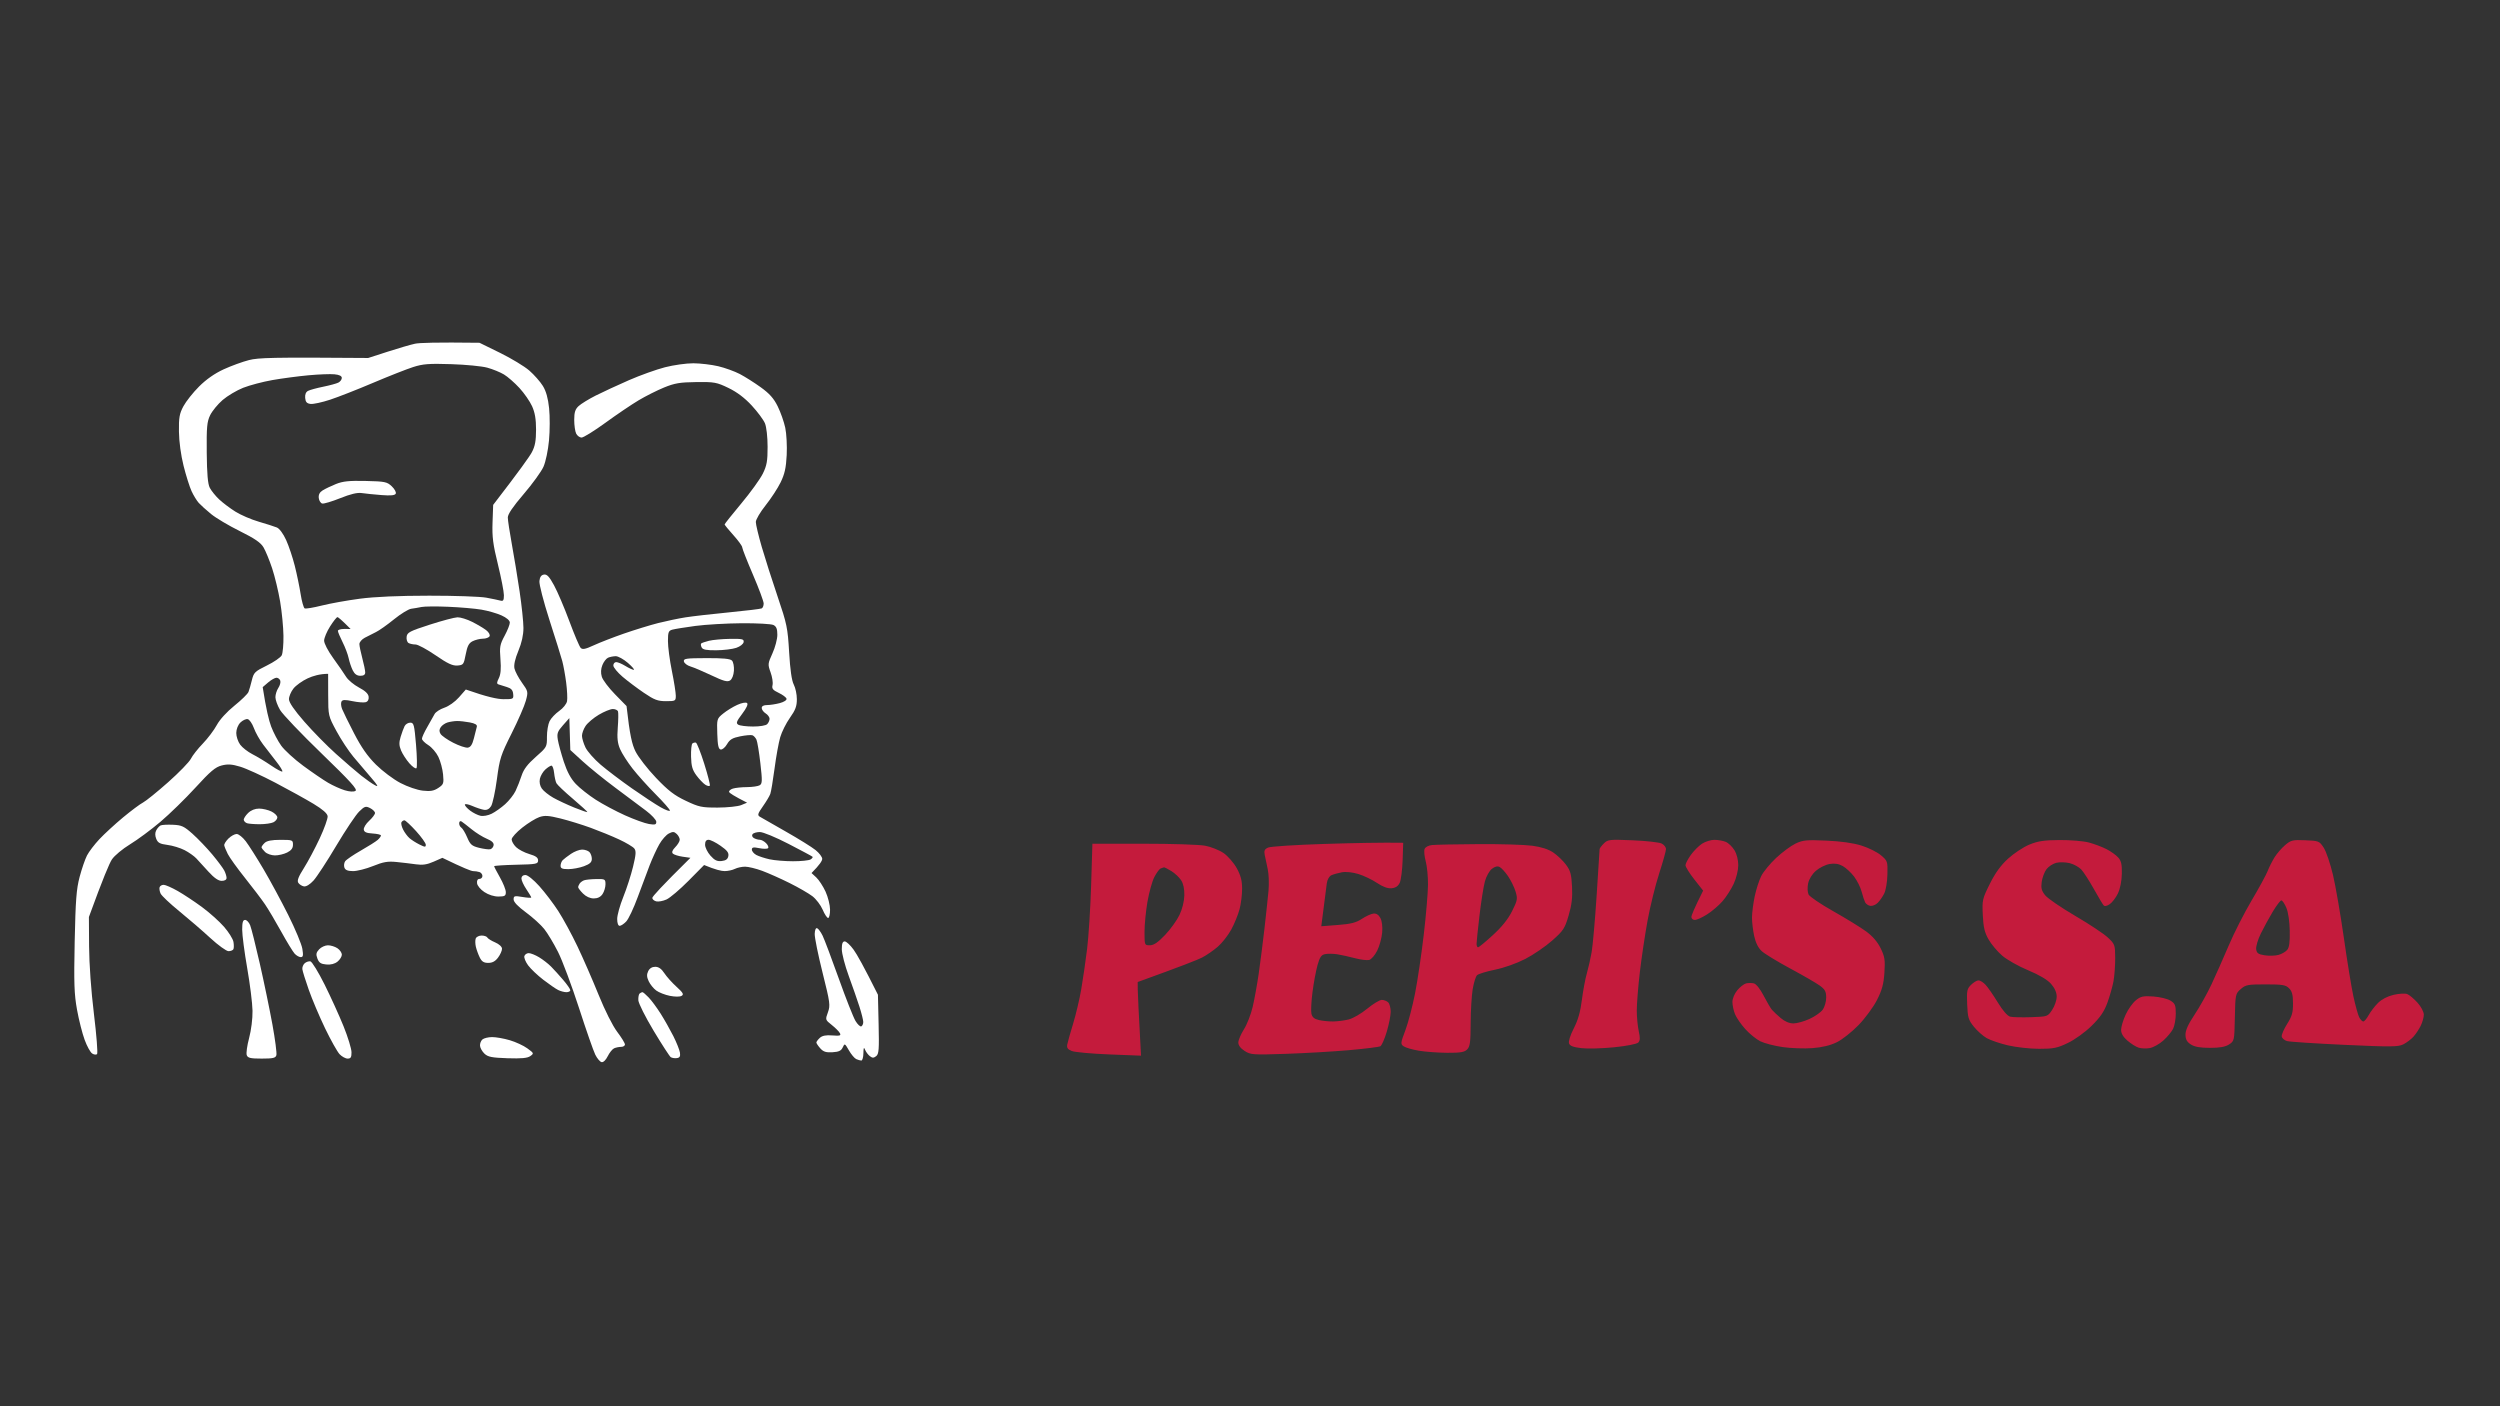 <svg version="1.2" xmlns="http://www.w3.org/2000/svg" viewBox="0 0 1280 720" width="1280" height="720">
	<rect x="0" y="0" width="1280" height="720" fill="#333333" stroke="none"/>
	<style>
		.s0 { fill: #c41b3c } 
		.s1 { fill: #ffffff } 
	</style>
	<g id="Calque 1">
		<path id="Path 0" fill-rule="evenodd" class="s0" d="m1180.34 430.21c6.87 0.28 7.16 0.4 9.39 3.79 1.26 1.93 3.41 8.23 4.77 14 1.35 5.77 3.84 20.18 5.53 32 1.68 11.83 3.88 25.33 4.88 30 1.01 4.67 2.34 9.51 2.96 10.75 0.62 1.24 1.58 2.25 2.13 2.25 0.55 0 1.79-1.46 2.75-3.24 0.96-1.78 3.12-4.59 4.79-6.25 1.9-1.88 4.91-3.44 8-4.16 2.73-0.63 5.86-0.81 6.96-0.39 1.1 0.43 3.46 2.41 5.25 4.4 1.83 2.05 3.25 4.73 3.25 6.14 0 1.38-0.73 3.96-1.62 5.75-0.89 1.79-2.57 4.31-3.75 5.6-1.17 1.28-3.48 3.02-5.13 3.85-2.64 1.33-6.24 1.36-30 0.27-14.85-0.69-28.12-1.55-29.5-1.93-1.37-0.38-2.61-1.44-2.75-2.36-0.14-0.92 1.11-3.82 2.77-6.43 2.47-3.89 3.02-5.79 3-10.5-0.01-4.4-0.49-6.22-2.02-7.75-1.73-1.73-3.33-2-12-2-9.14 0-10.24 0.21-12.75 2.41-2.68 2.35-2.76 2.7-3 14.5-0.25 11.93-0.29 12.11-2.96 13.84-1.93 1.25-4.74 1.75-9.79 1.75-5.05 0-7.86-0.5-9.79-1.75-2.01-1.3-2.72-2.59-2.74-5-0.02-2.24 1.42-5.42 4.65-10.25 2.57-3.85 6.47-10.82 8.66-15.5 2.19-4.67 6.18-13.67 8.87-20 2.69-6.32 7.95-16.67 11.7-23 3.75-6.32 7.42-13.07 8.17-15 0.75-1.92 2.32-5.07 3.51-7 1.18-1.92 3.62-4.76 5.43-6.29 3.03-2.57 3.86-2.77 10.38-2.5zm-22.81 47.79c-1.49 3.02-2.55 6.62-2.37 7.99 0.28 2.05 1.05 2.6 4.34 3.12 2.2 0.34 5.35 0.26 7-0.18 1.65-0.44 3.68-1.58 4.5-2.53 1.1-1.26 1.46-3.88 1.35-9.81-0.09-4.87-0.79-9.58-1.75-11.84-0.88-2.06-2.02-3.75-2.54-3.75-0.52 0-2.49 2.59-4.39 5.75-1.89 3.16-4.66 8.23-6.14 11.25z"></path>
		<path id="Path 1" fill-rule="evenodd" class="s1" d="m245.5 175.5l10.5 5.15c5.77 2.83 12.52 6.91 15 9.07 2.48 2.16 5.59 5.69 6.93 7.85 1.67 2.7 2.67 6.27 3.21 11.43 0.44 4.13 0.41 11.55-0.05 16.5-0.48 5.13-1.7 10.93-2.84 13.5-1.11 2.47-5.67 8.78-10.15 14-5.57 6.51-8.13 10.29-8.1 12 0.01 1.38 0.94 7.45 2.04 13.5 1.11 6.05 2.91 16.96 3.99 24.25 1.08 7.29 1.97 15.73 1.97 18.75 0 3.65-0.87 7.6-2.6 11.75-1.7 4.11-2.39 7.19-2 9 0.33 1.51 2.06 4.79 3.85 7.29 3.18 4.44 3.22 4.65 1.98 9.25-0.69 2.59-3.97 10.11-7.28 16.71-5.58 11.12-6.13 12.84-7.54 23.5-0.84 6.32-2.18 12.51-2.97 13.75q-1.44 2.26-3.69 1.87c-1.24-0.2-3.94-1.1-6-2-2.08-0.9-3.75-1.18-3.75-0.62 0 0.55 1.24 1.93 2.75 3.06 1.51 1.14 3.88 2.32 5.25 2.62 1.4 0.32 3.93-0.15 5.75-1.06 1.79-0.89 4.88-3.08 6.88-4.87 1.99-1.79 4.39-4.82 5.32-6.75 0.93-1.93 2.33-5.49 3.12-7.92 1.04-3.19 3.03-5.82 7.21-9.5 5.69-4.99 5.79-5.17 5.75-10.33-0.01-2.89 0.59-6.49 1.35-8 0.75-1.51 2.98-3.88 4.94-5.25 2-1.4 3.76-3.6 4.01-5 0.25-1.38 0.05-5.65-0.45-9.5-0.5-3.85-1.4-8.8-1.99-11-0.59-2.2-3.53-11.65-6.55-21-3.08-9.58-5.33-18.31-5.16-20 0.22-2.09 0.93-3.1 2.32-3.32 1.54-0.24 2.73 1.02 5.17 5.5 1.75 3.2 5.27 11.44 7.82 18.32 2.55 6.87 5.17 13.05 5.82 13.72 0.94 0.96 2.37 0.68 6.69-1.32 3.02-1.4 10-4.11 15.5-6.02 5.5-1.91 13.38-4.33 17.5-5.38 4.12-1.04 10.43-2.36 14-2.92 3.57-0.56 13.59-1.71 22.25-2.55 8.66-0.84 16.2-1.76 16.75-2.03 0.55-0.27 1-1.4 1-2.5 0-1.1-2.47-7.74-5.48-14.75-3.01-7.01-5.49-13.31-5.5-14-0.01-0.69-2.04-3.5-4.52-6.25-2.48-2.75-4.5-5.23-4.5-5.5 0-0.27 3.85-5.11 8.56-10.75 4.71-5.64 9.66-12.5 11.01-15.25 2.04-4.16 2.45-6.47 2.44-13.75 0-5.02-0.58-10.13-1.35-12-0.74-1.79-3.78-5.88-6.75-9.1-3.63-3.93-7.55-6.89-11.91-9-6.04-2.92-7.21-3.14-16.5-3.03-8.36 0.1-11.06 0.56-16.5 2.78-3.57 1.47-9.43 4.41-13 6.54-3.57 2.12-11.23 7.3-17 11.5-5.77 4.2-11.29 7.61-12.25 7.6-0.96-0.02-2.2-0.94-2.75-2.04-0.55-1.1-1-4.25-1-7 0-3.9 0.5-5.46 2.25-7.09 1.24-1.15 5.18-3.57 8.75-5.38 3.57-1.8 11.23-5.34 17-7.87 5.77-2.52 14.1-5.5 18.5-6.63 4.4-1.13 10.93-2.04 14.5-2.03 3.57 0.02 9.31 0.7 12.75 1.51 3.44 0.82 8.39 2.61 11 3.97 2.61 1.36 7.45 4.42 10.75 6.8 4.5 3.24 6.67 5.68 8.69 9.77 1.48 3 3.21 7.92 3.86 10.95 0.64 3.03 0.98 9.32 0.74 14-0.34 6.6-1.04 9.73-3.13 14-1.48 3.03-4.94 8.31-7.68 11.75-2.74 3.44-4.99 7.26-5 8.5-0.01 1.24 1.36 6.98 3.03 12.75 1.68 5.77 5.34 17.25 8.15 25.5 4.73 13.95 5.15 15.94 5.88 28.5q0.8 13.5 2.37 16.5c0.87 1.65 1.58 5.02 1.58 7.5 0.01 3.56-0.73 5.55-3.54 9.5-1.95 2.75-4.2 7.25-4.99 10-0.8 2.75-2.1 9.95-2.89 16-0.8 6.05-1.78 11.9-2.18 13-0.4 1.1-2.11 3.96-3.81 6.37-2.6 3.68-2.85 4.5-1.58 5.27 0.82 0.5 6.83 3.94 13.34 7.63 6.52 3.7 13.38 7.97 15.25 9.48 1.88 1.51 3.4 3.54 3.39 4.5-0.01 0.96-1.25 2.99-5.48 7.25l2.44 2.25c1.33 1.24 3.47 4.5 4.74 7.25 1.26 2.75 2.3 6.91 2.31 9.25 0.01 2.34-0.44 4.25-0.99 4.25-0.55 0-1.81-1.91-2.8-4.25-1-2.34-3.36-5.44-5.25-6.89-1.9-1.45-7.16-4.49-11.7-6.75-4.54-2.26-10.84-5.07-14-6.24-3.16-1.17-7.1-2.13-8.75-2.13-1.65 0-4.01 0.51-5.25 1.13-1.24 0.62-3.6 1.13-5.25 1.13-1.65 0-4.69-0.7-10.5-3.11l-8 8.09c-4.4 4.44-9.46 8.75-11.25 9.55-1.79 0.81-4.15 1.24-5.25 0.97-1.1-0.27-2.01-1.06-2.02-1.75-0.01-0.69 4.37-5.59 19.52-20.55l-4-0.57c-2.2-0.32-4.45-1.04-5-1.59q-1-1.01 1.23-3.28c1.22-1.24 2.26-2.94 2.29-3.76 0.04-0.82-0.65-2.18-1.53-3-1.32-1.24-2.01-1.29-4.04-0.25-1.35 0.69-3.54 3.16-4.87 5.5-1.34 2.34-3.56 7.18-4.95 10.75-1.39 3.57-4.17 11-6.18 16.5-2.02 5.5-4.63 11.02-5.81 12.28-1.18 1.25-2.7 2.26-3.39 2.25-0.76-0.02-1.25-1.41-1.25-3.53 0-1.93 1.4-6.99 3.12-11.25 1.72-4.26 3.97-11.24 5-15.5 1.52-6.27 1.64-8.05 0.63-9.33-0.69-0.87-4.18-2.95-7.75-4.61-3.57-1.67-10.1-4.34-14.5-5.95-4.4-1.61-11.38-3.76-15.5-4.79-6.11-1.52-8.12-1.65-10.85-0.72-1.85 0.63-5.79 3.06-8.75 5.4-2.97 2.34-5.41 5.04-5.43 6-0.01 0.96 1 2.75 2.25 3.97 1.26 1.22 4.3 2.82 6.78 3.55 3.35 0.98 4.5 1.82 4.5 3.27 0 1.81-0.84 1.98-11.25 2.21-6.19 0.14-11.25 0.48-11.25 0.75 0 0.27 1.34 2.86 2.98 5.75 1.64 2.89 2.99 6.26 3 7.5 0.02 1.93-0.51 2.25-3.73 2.28-2.28 0.02-5.12-0.88-7.25-2.29-1.98-1.3-3.61-3.27-3.75-4.52-0.16-1.42 0.29-2.22 1.25-2.22 0.82 0 1.5-0.68 1.5-1.5 0-0.82-0.68-1.73-1.5-2-0.82-0.27-2.29-0.5-3.25-0.49-0.96 0-4.9-1.53-15.75-6.8l-4.5 1.98c-3.37 1.48-5.63 1.82-9 1.34-2.47-0.35-6.97-0.89-10-1.19-4.47-0.45-6.72-0.06-12 2.07-3.57 1.44-8.19 2.61-10.25 2.6-2.65-0.01-3.94-0.52-4.4-1.76-0.36-0.96-0.2-2.43 0.35-3.25 0.55-0.82 4.17-3.3 8.03-5.5 3.87-2.2 7.78-4.68 8.7-5.5 0.91-0.82 1.64-1.84 1.61-2.25-0.02-0.41-1.95-0.86-4.28-1-3.16-0.19-4.31-0.7-4.5-2-0.14-0.96 1.09-2.99 2.75-4.5 1.65-1.51 3-3.31 3-4-0.01-0.69-1.14-1.81-2.51-2.5-2.26-1.13-2.81-0.96-5.6 1.75-1.7 1.65-6.97 9.52-11.72 17.5-4.74 7.98-9.98 16-11.65 17.83-1.85 2.02-3.77 3.2-4.93 3-1.04-0.18-2.33-1.01-2.87-1.83-0.71-1.1 0.04-3.09 2.84-7.5 2.09-3.3 5.74-10.16 8.12-15.25 2.37-5.09 4.2-10.2 4.06-11.36-0.17-1.42-2.54-3.49-7.25-6.34-3.85-2.32-12.62-7.18-19.5-10.79-6.87-3.61-14.97-7.31-18-8.21-4.3-1.29-6.37-1.43-9.5-0.63-3.24 0.83-5.78 2.97-13.39 11.3-5.16 5.65-13.26 13.56-18 17.57-4.74 4.02-11.73 9.19-15.53 11.5-3.81 2.32-7.97 5.78-9.26 7.71-1.28 1.93-4.46 9.35-11.8 29.5l0.09 15c0.06 9.12 1.03 22.72 2.49 34.7 1.32 10.83 2.04 20.05 1.6 20.5-0.44 0.44-1.57 0.31-2.5-0.3-0.94-0.6-2.67-3.75-3.86-7-1.2-3.24-2.95-10.17-3.9-15.4-1.45-8-1.64-13.53-1.2-35 0.44-21.06 0.88-26.81 2.52-33 1.09-4.13 2.79-9.07 3.78-11 0.99-1.93 3.86-5.69 6.38-8.37 2.52-2.68 7.96-7.68 12.08-11.11 4.13-3.42 8.72-6.86 10.22-7.62 1.49-0.77 7.28-5.45 12.86-10.4 5.58-4.95 10.82-10.35 11.64-12 0.82-1.65 3.58-5.17 6.14-7.81 2.55-2.65 5.77-6.91 7.14-9.47 1.5-2.78 5.11-6.75 9-9.89 3.58-2.88 6.82-6.05 7.21-7.03 0.4-0.99 1.18-3.71 1.75-6.05 0.96-3.93 1.53-4.49 7.67-7.5 3.65-1.79 7.07-4.15 7.62-5.25 0.54-1.1 0.94-5.6 0.88-10-0.06-4.4-0.82-12.27-1.7-17.5-0.88-5.23-2.73-12.88-4.09-17-1.37-4.13-3.36-8.96-4.42-10.75-1.44-2.44-4.46-4.51-12.17-8.34-5.64-2.79-12.26-6.73-14.71-8.75-2.45-2.01-5.27-4.56-6.27-5.66-1-1.1-2.66-3.8-3.68-6-1.02-2.2-2.86-8.05-4.1-13-1.36-5.43-2.31-12.38-2.37-17.5-0.1-7.2 0.25-9.19 2.29-13 1.32-2.47 4.92-7.01 8-10.09 3.67-3.67 7.99-6.69 12.59-8.81 3.85-1.77 9.7-3.9 13-4.74 4.78-1.21 11.59-1.48 61-1.07l10-3.23c5.5-1.78 11.8-3.61 14-4.08 2.2-0.47 10.53-0.77 33-0.48zm-54.5 20.52c-7.97 3.39-17.87 7.27-22 8.63-4.12 1.36-8.62 2.33-10 2.16-1.91-0.24-2.56-0.96-2.75-3.06-0.16-1.8 0.36-3.06 1.5-3.64 0.96-0.49 4.45-1.44 7.75-2.11 3.3-0.67 6.79-1.62 7.75-2.11 0.96-0.49 1.75-1.57 1.75-2.39q0-1.5-3.75-1.86c-2.06-0.21-8.03 0.02-13.25 0.5-5.22 0.48-13.55 1.58-18.5 2.45-4.95 0.87-11.7 2.66-15 3.96-3.3 1.31-8.03 4.12-10.5 6.24-2.47 2.13-5.35 5.63-6.4 7.79-1.63 3.37-1.87 6.05-1.75 19.17 0.11 10.94 0.55 16.03 1.56 18 0.78 1.51 2.92 4.17 4.75 5.9 1.84 1.73 5.59 4.57 8.34 6.29 2.75 1.73 8.15 4.06 12 5.17 3.85 1.12 8.01 2.45 9.25 2.96 1.33 0.55 3.27 3.18 4.75 6.43 1.38 3.02 3.37 8.99 4.44 13.25 1.07 4.26 2.42 10.79 3 14.5 0.58 3.71 1.51 6.98 2.06 7.25 0.55 0.27 4.49-0.38 8.75-1.46 4.26-1.07 13.04-2.65 19.5-3.5 7.73-1.01 19.88-1.54 35.5-1.55 13.06-0.01 26.22 0.45 29.25 1.02 3.03 0.56 6.29 1.24 7.25 1.51 1.41 0.39 1.75-0.16 1.75-2.77 0-1.79-1.38-8.88-3.06-15.75-2.53-10.27-3.02-14.1-2.76-21.5l0.32-9c13.73-17.82 18.67-24.8 19.83-27 1.62-3.05 2.12-5.79 2.13-11.5 0-5.4-0.57-8.76-2.03-12-1.12-2.48-4.03-6.68-6.48-9.35-2.45-2.66-6.02-5.79-7.95-6.94-1.93-1.15-5.75-2.71-8.5-3.46-2.75-0.76-11.07-1.57-18.5-1.8-11.38-0.37-14.44-0.13-19.5 1.49-3.3 1.06-12.53 4.7-20.5 8.08zm19.56 115.66c-1.41 0.17-5.37 2.61-8.81 5.4-3.44 2.8-7.6 5.74-9.25 6.54-1.65 0.8-4.24 2.11-5.75 2.92-1.51 0.8-2.74 2.25-2.74 3.21 0.01 0.96 0.68 4.23 1.49 7.25 0.81 3.02 1.48 6.29 1.49 7.25 0.01 1.2-0.77 1.75-2.49 1.75-1.73 0-2.93-0.85-3.88-2.75-0.76-1.51-1.71-4.32-2.11-6.25-0.4-1.93-1.8-5.64-3.12-8.25-1.31-2.61-2.39-5.2-2.39-5.75 0-0.55 1.46-0.99 3.25-0.98l3.25 0.02c-4.65-4.71-6.34-6.07-6.75-6.06-0.41 0.01-2.11 2.16-3.76 4.77-1.66 2.61-3.03 5.87-3.04 7.25-0.02 1.43 2 5.29 4.68 9 2.6 3.57 5.55 7.85 6.56 9.5 1.02 1.65 3.98 4.12 6.58 5.5 3.24 1.71 4.81 3.21 4.98 4.75 0.16 1.42-0.39 2.44-1.5 2.77-0.96 0.29-4 0.06-6.75-0.52-3.89-0.82-5.15-0.77-5.67 0.22-0.37 0.71-0.22 2.4 0.32 3.78 0.54 1.37 3.31 7 6.15 12.5 3.7 7.15 6.88 11.71 11.2 16 3.32 3.3 8.95 7.53 12.52 9.39 3.68 1.92 8.64 3.62 11.48 3.93 3.91 0.43 5.63 0.12 7.91-1.39 2.7-1.79 2.88-2.29 2.44-6.93-0.25-2.75-1.34-6.8-2.41-9-1.06-2.2-3.39-4.9-5.15-6-1.77-1.1-3.23-2.56-3.25-3.25-0.02-0.69 1.2-3.38 2.71-5.98 1.51-2.6 3.2-5.6 3.75-6.66 0.55-1.06 2.8-2.52 5-3.26 2.3-0.77 5.48-3.03 7.5-5.33l3.5-3.99c10.95 3.86 16.28 4.94 19.25 4.95 5.09 0.02 5.24-0.06 5-2.65-0.19-2-1-2.9-3.25-3.58-1.65-0.5-3.56-1.1-4.25-1.33-0.98-0.33-0.95-1.01 0.14-3.17 0.98-1.94 1.23-4.81 0.84-9.75-0.5-6.28-0.28-7.51 2.14-12 1.48-2.75 2.68-5.79 2.66-6.75-0.02-1.08-1.67-2.49-4.28-3.67-2.34-1.06-6.95-2.38-10.25-2.94-3.3-0.56-10.95-1.22-17-1.47-6.05-0.26-12.21-0.21-13.69 0.11-1.49 0.31-3.85 0.72-5.25 0.9zm133.69 10.7c-1.97 0.54-2.25 1.28-2.26 5.87-0.01 2.89 0.89 9.75 2.01 15.25 1.12 5.5 2.02 11.24 2.01 12.75-0.01 2.63-0.23 2.75-5.01 2.75-4.23 0-5.97-0.65-11.28-4.25-3.45-2.34-8.39-6.05-10.97-8.25-2.57-2.2-4.7-4.79-4.72-5.75-0.02-0.96 0.65-1.75 1.47-1.75 0.82 0 2.96 0.9 4.75 2 1.79 1.09 3.7 1.98 4.25 1.95 0.55-0.02-0.8-1.6-3-3.52-2.2-1.91-5.01-3.47-6.25-3.46-1.24 0.02-3.01 0.37-3.93 0.78-0.93 0.41-2.23 2.1-2.89 3.75q-1.2 3-0.3 6c0.49 1.65 3.54 5.7 6.78 9l5.88 6c1.68 15.13 2.83 19.68 4.6 23.25 1.44 2.89 6.15 8.96 10.48 13.5 6.24 6.55 9.39 8.97 15.25 11.75 6.75 3.2 8.14 3.5 16.38 3.48 4.95-0.02 10.35-0.58 12-1.27l3-1.24c-6.82-3.46-8.98-4.92-9.19-5.47-0.21-0.55 0.65-1.33 1.91-1.74 1.25-0.4 4.53-0.75 7.28-0.76 2.75-0.02 5.68-0.45 6.5-0.97 1.3-0.82 1.34-2.3 0.31-11.24-0.65-5.66-1.55-11.09-2-12.08-0.45-0.98-1.37-1.99-2.06-2.25-0.69-0.25-3.5-0.01-6.25 0.54-3.97 0.79-5.36 1.62-6.75 4.01-0.96 1.66-2.43 2.89-3.25 2.74-1.15-0.21-1.56-2.06-1.75-8.01-0.25-7.64-0.21-7.77 3-10.39 1.79-1.46 5.05-3.47 7.25-4.46 2.35-1.05 4.41-1.43 5-0.92 0.64 0.56-0.26 2.55-2.5 5.51-2.94 3.89-3.26 4.79-2 5.57 0.82 0.5 4.22 0.93 7.55 0.93 3.54 0.01 6.55-0.5 7.27-1.23 0.67-0.69 1.21-1.93 1.2-2.75-0.01-0.82-0.91-2.06-2.02-2.75-1.1-0.69-2-1.93-2-2.75 0-0.97 0.97-1.5 2.75-1.51 1.51 0 4.44-0.45 6.5-1 2.15-0.57 3.62-1.52 3.45-2.24-0.17-0.69-1.97-2.04-4-3-3.03-1.43-3.6-2.16-3.16-4 0.3-1.24-0.15-4.16-1-6.5-1.48-4.08-1.44-4.47 0.96-9.75 1.38-3.02 2.5-7.3 2.5-9.5 0-3-0.5-4.25-2-5-1.1-0.55-8.41-0.95-16.25-0.9-7.84 0.06-18.52 0.68-23.75 1.38-5.23 0.7-10.51 1.56-11.75 1.9zm-194.03 30.19c-1.26 1.61-2.28 4.05-2.27 5.43q0.02 2.49 7.87 11.5c4.32 4.95 11.63 12.4 16.26 16.54 4.63 4.15 10.45 9.16 12.92 11.12 2.48 1.97 5.63 4.16 7 4.88 1.96 1.03 1.52 0.18-2-3.9-2.47-2.86-6.52-7.63-9-10.59-2.47-2.95-6.4-8.9-8.72-13.21-4.21-7.81-4.22-7.88-4.25-18.59l-0.03-10.75c-4.26 0.02-7.75 1.06-10.5 2.33-2.75 1.27-6.03 3.63-7.28 5.24zm-15.72-0.76c1.75 11.38 3.2 17.17 4.34 20.19 1.14 3.02 3.44 7.41 5.12 9.75 1.67 2.34 6.75 6.99 11.29 10.33 4.54 3.34 10.28 7.26 12.75 8.7 2.48 1.45 6.3 3.17 8.5 3.84 2.48 0.75 4.57 0.87 5.5 0.31 1.18-0.71-2.56-4.83-17.38-19.17-10.39-10.04-19.94-20.06-21.23-22.26-1.29-2.2-2.36-5.12-2.38-6.5-0.01-1.37 0.65-3.51 1.48-4.75 0.83-1.24 1.29-2.93 1.01-3.75-0.27-0.82-1.15-1.5-1.94-1.5-0.79 0-2.7 1.08-4.25 2.4zm165.33 19.86c-1.05 1.56-1.88 3.85-1.86 5.09 0.01 1.23 0.82 3.9 1.78 5.92 0.96 2.02 4.45 5.98 7.75 8.81 3.3 2.82 10.5 8.28 16 12.13 5.5 3.85 12.14 8.22 14.75 9.7 2.61 1.47 4.75 2.24 4.75 1.69 0-0.55-3.26-4.28-7.25-8.28-3.99-4.01-9.35-9.97-11.91-13.25-2.57-3.29-5.43-7.77-6.37-9.97-1.3-3.04-1.58-5.69-1.17-11 0.3-3.85 0.35-7.57 0.12-8.25-0.23-0.69-1.43-1.25-2.67-1.24-1.24 0.02-4.45 1.33-7.14 2.92-2.69 1.59-5.74 4.17-6.78 5.73zm-178.86 3.59c-0.02 1.78 0.88 4.48 2 6 1.11 1.51 3.94 3.71 6.28 4.9 2.34 1.18 6.62 3.77 9.51 5.75 2.89 1.98 5.5 3.37 5.79 3.1 0.29-0.28-1.07-2.53-3.02-5-1.94-2.48-5-6.43-6.78-8.78-1.79-2.35-3.94-6.17-4.78-8.5-0.85-2.32-2.27-4.36-3.17-4.54-0.9-0.17-2.57 0.62-3.72 1.75-1.23 1.23-2.09 3.38-2.11 5.32zm167.28-3.93c-2.82 3.19-3.17 4.17-2.64 7.43 0.34 2.06 1.72 7.12 3.06 11.25 1.7 5.17 3.6 8.7 6.14 11.37 2.03 2.14 6.62 5.76 10.19 8.06 3.58 2.31 10.33 5.91 15 8.01 4.68 2.1 10.19 4.1 12.27 4.44 3.15 0.52 3.76 0.33 3.75-1.13-0.01-0.97-2.38-3.53-5.27-5.7-2.89-2.17-9.96-7.46-15.71-11.75-5.76-4.29-13.29-10.39-16.75-13.55l-6.29-5.75-0.5-16.35zm-62.56 0.95c-0.85 1.23-0.89 2.22-0.13 3.47 0.58 0.97 3.5 3.01 6.5 4.54 2.99 1.53 6.34 2.66 7.44 2.5 1.45-0.21 2.31-1.53 3.14-4.79 0.62-2.47 1.3-5.14 1.5-5.94 0.25-0.98-0.89-1.67-3.64-2.19-2.2-0.41-5.12-0.73-6.5-0.71-1.37 0.02-3.54 0.35-4.81 0.72-1.27 0.37-2.84 1.45-3.5 2.4zm50.73 26.47c-0.36 1.72 0.02 3.6 1 5 0.87 1.24 3.49 3.34 5.83 4.67 2.34 1.32 7.18 3.59 10.75 5.04 3.58 1.45 6.61 2.5 6.75 2.34 0.13-0.16-3.21-3.22-7.42-6.8-4.22-3.57-8.01-7.17-8.44-8-0.43-0.82-0.96-3.18-1.18-5.25-0.21-2.06-0.82-3.75-1.35-3.75-0.53 0-1.96 0.9-3.16 2-1.21 1.1-2.46 3.24-2.78 4.75zm-70.02 26c0.76 1.52 2.23 3.49 3.25 4.38 1.02 0.9 3.31 2.36 5.1 3.25 2.84 1.42 3.25 1.43 3.25 0.12 0-0.82-2.25-3.97-5-7-2.75-3.02-5.43-5.5-5.95-5.5-0.52 0-1.2 0.45-1.5 1-0.3 0.55 0.08 2.24 0.85 3.75zm29.8-1c0.66 0.42 2.01 2.67 3 5 1.56 3.68 2.38 4.4 6.05 5.32 2.34 0.58 4.92 0.92 5.73 0.75 0.82-0.18 1.61-1.1 1.75-2.07 0.19-1.19-0.92-2.24-3.48-3.31-2.06-0.86-5.55-3.03-7.75-4.82-2.2-1.79-4.52-3.59-5.15-4-0.68-0.43-1.19-0.1-1.25 0.82-0.05 0.86 0.44 1.9 1.1 2.31zm149.8 5.35c0.83 0.48 2.18 0.86 3 0.86 0.83-0.01 2.29 0.78 3.25 1.76 0.97 0.98 1.42 2.12 1 2.54-0.41 0.42-2.45 0.42-4.52 0-3.02-0.61-3.77-0.46-3.78 0.74 0 0.83 1.02 2.06 2.27 2.74 1.26 0.67 4.31 1.67 6.78 2.22 2.48 0.55 7.88 1 12 1 4.13 0.01 8.18-0.41 9-0.92 0.83-0.51 1.28-1.14 1-1.4-0.27-0.27-5.79-3.22-12.25-6.56-6.59-3.41-13.05-6.08-14.7-6.08-1.62 0-3.31 0.5-3.75 1.11-0.46 0.65-0.16 1.49 0.7 1.99zm-22.25 8.99c2.14 2.4 3.42 3.01 5.75 2.75 2.16-0.24 3.12-0.95 3.41-2.54 0.32-1.69-0.6-2.9-4-5.27-2.42-1.7-5.2-3.07-6.16-3.06-1.19 0.02-1.75 0.83-1.75 2.53 0 1.38 1.24 3.89 2.75 5.59zm-94.75 9.91c1.17 0 4.15 2.39 7.17 5.75 2.84 3.17 7.21 8.9 9.69 12.75 2.49 3.85 6.89 11.95 9.77 18 2.89 6.05 7.75 17.19 10.81 24.75 3.26 8.06 7.21 15.93 9.53 19 2.19 2.89 3.99 5.82 4 6.5 0.02 0.69-0.87 1.25-1.97 1.25-1.1 0-2.73 0.34-3.61 0.75-0.89 0.42-2.35 2.25-3.25 4.07-0.97 1.97-2.25 3.18-3.14 2.99-0.82-0.18-2.27-1.9-3.22-3.82-0.95-1.92-4.71-12.71-8.36-23.99-3.66-11.27-8.45-24.1-10.66-28.5-2.21-4.4-5.42-9.75-7.14-11.89-1.71-2.14-5.94-5.97-9.39-8.5-4.08-3-6.27-5.31-6.26-6.61 0-1.81 0.42-1.93 4.52-1.25 2.48 0.42 4.51 0.53 4.51 0.25 0-0.27-1.14-2.18-2.53-4.25-1.39-2.06-2.52-4.53-2.5-5.5 0.02-1.07 0.8-1.75 2.03-1.75z"></path>
		<path id="Path 2" fill-rule="evenodd" class="s0" d="m835.91 430.23c6.92 0.29 13.6 1.03 14.84 1.65 1.24 0.62 2.24 1.91 2.24 2.87-0.01 0.96-1.59 6.59-3.5 12.5-1.92 5.91-4.59 16.71-5.92 24-1.34 7.29-3.14 19.32-4 26.75-0.86 7.42-1.56 16.2-1.54 19.5 0.01 3.3 0.47 8.02 1.02 10.5 0.76 3.42 0.7 4.81-0.27 5.79-0.73 0.74-6.01 1.78-12.28 2.41-6.05 0.62-13.59 0.82-16.75 0.46-4.17-0.48-5.93-1.14-6.39-2.41-0.39-1.05 0.59-4.16 2.43-7.75 2.16-4.22 3.38-8.51 4.13-14.5 0.59-4.68 1.71-10.75 2.51-13.5 0.79-2.75 1.92-7.7 2.49-11 0.58-3.3 1.73-16.35 2.56-29 0.83-12.65 1.51-23.34 1.52-23.75 0-0.41 0.97-1.72 2.16-2.89 2.04-2.03 2.84-2.12 14.75-1.63zm41.84-0.23c1.79 0 4.38 0.45 5.75 1 1.38 0.55 3.4 2.46 4.5 4.25 1.22 1.99 1.99 5 1.99 7.75-0.01 2.59-0.99 6.62-2.33 9.5-1.27 2.75-3.85 6.77-5.74 8.93-1.88 2.15-5.44 5.2-7.92 6.76-2.47 1.56-5.29 2.83-6.25 2.82-0.96 0-1.75-0.69-1.75-1.51 0-0.83 1.35-4.2 6-13.5l-4.52-5.75c-2.49-3.16-4.52-6.43-4.51-7.25 0.01-0.83 1.26-3.22 2.77-5.31 1.51-2.1 4.1-4.69 5.75-5.75 1.66-1.06 4.47-1.93 6.26-1.94zm57.25 0.39c7.45 0.33 13.79 1.21 18 2.52 3.58 1.11 8.08 3.34 10 4.95 3.41 2.86 3.5 3.11 3.36 9.79-0.08 3.81-0.81 8.18-1.65 9.85-0.83 1.65-2.34 3.81-3.36 4.8-1.02 0.99-2.7 1.67-3.74 1.5-1.04-0.16-2.24-0.98-2.66-1.8-0.42-0.83-1.23-3.3-1.81-5.5-0.57-2.2-2.3-5.66-3.84-7.69-1.54-2.03-4.15-4.45-5.8-5.38-2.1-1.18-4.13-1.5-6.75-1.06-2.06 0.35-5.21 1.91-7 3.48-2 1.75-3.54 4.26-4 6.5-0.43 2.08-0.32 4.51 0.25 5.65 0.55 1.1 6.29 4.98 12.75 8.62 6.46 3.64 14 8.28 16.75 10.3 3.3 2.43 5.82 5.37 7.41 8.63 2.08 4.29 2.34 5.95 1.91 12.45-0.39 5.88-1.21 8.9-3.8 14-1.82 3.58-6.06 9.34-9.42 12.82-3.35 3.47-8.35 7.42-11.1 8.78-3.34 1.64-7.48 2.65-12.5 3.04-4.12 0.31-10.99 0.08-15.25-0.53-4.26-0.61-9.44-1.96-11.5-2.99-2.06-1.03-5.52-3.84-7.68-6.25-2.16-2.4-4.53-5.83-5.25-7.62-0.73-1.79-1.32-4.6-1.32-6.25 0-1.73 1.06-4.27 2.5-6 1.38-1.65 3.4-3.23 4.5-3.5 1.1-0.27 2.9-0.27 4 0 1.17 0.29 3.23 2.88 4.97 6.25 1.64 3.16 3.55 6.43 4.25 7.26 0.71 0.82 2.74 2.74 4.53 4.25 2.1 1.77 4.4 2.74 6.5 2.73 1.79-0.01 5.5-1.04 8.25-2.31 2.75-1.26 5.79-3.39 6.76-4.74 0.96-1.34 1.75-4.13 1.75-6.19-0.01-3.08-0.59-4.17-3.26-6.11-1.79-1.3-8.59-5.24-15.12-8.75-6.53-3.51-13.1-7.52-14.61-8.89-1.8-1.65-3.12-4.29-3.88-7.75-0.62-2.89-1.13-7.16-1.12-9.5 0.01-2.34 0.63-7.18 1.37-10.75 0.75-3.58 2.27-8.3 3.38-10.5 1.11-2.2 4.54-6.36 7.62-9.25 3.09-2.89 7.52-6.17 9.86-7.3 3.76-1.82 5.57-2 15.75-1.56zm119.5-0.29c5.5-0.04 12.25 0.52 15 1.26 2.75 0.73 6.8 2.26 9 3.38 2.2 1.13 4.9 3.05 6 4.27 1.58 1.75 1.97 3.51 1.88 8.35-0.07 3.73-0.86 7.68-2 10.06-1.03 2.16-2.91 4.63-4.18 5.5-1.5 1.03-2.6 1.23-3.17 0.58-0.49-0.55-2.77-4.38-5.07-8.5-2.31-4.13-5.16-8.53-6.33-9.8-1.17-1.26-3.82-2.72-5.88-3.25-2.06-0.52-5.16-0.61-6.88-0.2-1.72 0.41-3.99 1.87-5.04 3.25-1.05 1.37-2.16 4.3-2.47 6.5-0.44 3.22-0.1 4.56 1.79 6.91 1.29 1.59 8.19 6.32 15.33 10.5 7.14 4.17 14.66 9.16 16.72 11.09 3.61 3.39 3.74 3.73 3.78 10.5 0.02 3.85-0.38 9.25-0.89 12-0.52 2.75-1.93 7.7-3.14 11-1.65 4.49-3.68 7.45-8.07 11.75-3.37 3.3-8.55 7.03-12.13 8.75-5.44 2.61-7.35 3-14.75 2.99-4.67 0-11.87-0.81-16-1.78-4.12-0.98-9.03-2.66-10.89-3.74-1.87-1.09-4.8-3.7-6.5-5.81-2.78-3.44-3.14-4.67-3.42-11.5-0.28-6.9-0.08-7.89 2-9.94 1.27-1.25 2.98-2.27 3.81-2.27 0.83 0 2.46 1.02 3.62 2.27 1.17 1.26 3.99 5.32 6.25 9.03 2.6 4.25 4.96 6.95 6.38 7.3 1.24 0.29 6.06 0.41 10.71 0.25 8.45-0.3 8.47-0.31 10.78-3.8 1.27-1.92 2.3-4.96 2.29-6.75-0.02-2.12-1.02-4.38-2.88-6.5-1.86-2.12-5.96-4.55-11.75-6.97-4.9-2.04-10.88-5.42-13.29-7.5-2.41-2.08-5.55-5.8-6.96-8.28-2.03-3.55-2.66-6.2-2.96-12.5-0.36-7.67-0.21-8.33 3.62-16 2.78-5.59 5.6-9.47 9.34-12.88 2.94-2.69 7.82-5.91 10.85-7.17 4.41-1.82 7.48-2.29 15.5-2.35zm-336.06 1.4l-0.3 9c-0.17 4.95-0.83 10.12-1.48 11.5-0.8 1.71-2.12 2.59-4.17 2.78-2 0.19-4.47-0.72-7.49-2.74-2.47-1.66-6.75-3.7-9.5-4.54-3.01-0.92-6.39-1.27-8.5-0.88-1.92 0.35-4.34 1.04-5.37 1.52-1.09 0.51-2.06 2.25-2.31 4.12-0.24 1.78-0.97 7.46-2.82 21.98l8.5-0.65c6.65-0.51 9.32-1.18 12.25-3.12 2.06-1.36 4.73-2.58 5.94-2.72q2.19-0.25 3.55 2.25c0.84 1.55 1.19 4.4 0.93 7.5-0.24 2.75-1.38 6.91-2.55 9.25-1.17 2.34-3.02 4.48-4.12 4.75-1.1 0.27-4.36-0.13-7.25-0.9-2.89-0.77-6.94-1.67-9-2-2.06-0.33-4.87-0.37-6.25-0.1-2.03 0.41-2.77 1.49-3.96 5.75-0.8 2.89-1.95 9.07-2.55 13.75-0.6 4.67-0.85 9.62-0.54 11 0.39 1.8 1.45 2.71 3.8 3.26 1.79 0.42 5.05 0.75 7.25 0.73 2.2-0.02 5.8-0.48 8-1.02 2.2-0.53 6.48-3.02 9.5-5.51 3.03-2.5 6.4-4.53 7.5-4.52 1.1 0.02 2.57 0.6 3.27 1.29 0.69 0.7 1.27 2.85 1.27 4.77 0 1.92-0.91 6.54-2.02 10.25-1.11 3.71-2.58 7.06-3.27 7.43-0.69 0.38-7.77 1.27-15.75 1.98-7.97 0.71-22.6 1.56-32.5 1.9-17.09 0.57-18.16 0.5-21.25-1.48-2.11-1.35-3.24-2.87-3.23-4.33 0.02-1.24 1.31-4.27 2.88-6.75 1.57-2.48 3.59-7.65 4.48-11.5 0.9-3.85 2.28-11.5 3.08-17 0.79-5.5 2.12-15.85 2.94-23 0.82-7.15 1.75-15.93 2.08-19.5 0.32-3.58 0.14-8.52-0.4-11-0.55-2.48-1.24-5.74-1.54-7.25-0.43-2.17-0.07-2.97 1.71-3.79 1.24-0.57 14.17-1.41 28.75-1.86 14.58-0.46 29.64-0.78 40.44-0.6zm-159.13 0.5l26.09-0.01c14.36-0.01 28.58 0.45 31.6 1.01 3.03 0.56 7.3 2.27 9.5 3.79 2.2 1.53 5.23 5.02 6.73 7.75 2.03 3.69 2.73 6.37 2.73 10.46 0.01 3.02-0.57 7.75-1.3 10.5-0.72 2.75-2.63 7.43-4.23 10.39-1.61 2.97-4.73 6.95-6.93 8.84-2.2 1.9-5.8 4.38-8 5.52-2.2 1.14-10.52 4.43-33 12.54l0.03 3.86c0.02 2.12 0.4 10.6 1.67 33.85l-16.35-0.64c-8.99-0.35-17.59-1.14-19.1-1.75-2.11-0.85-2.65-1.63-2.31-3.36 0.25-1.24 1.61-6.08 3.03-10.75 1.42-4.67 3.28-12.55 4.13-17.5 0.85-4.95 2.19-14.18 2.98-20.5 0.78-6.33 1.72-21.06 2.08-32.75zm31.69 17.09c-1.1 2.15-2.68 7.85-3.51 12.66-0.83 4.81-1.51 11.79-1.5 15.5 0.01 6.7 0.03 6.75 2.76 6.73 2-0.01 4.11-1.45 7.75-5.26 2.75-2.88 6.07-7.49 7.38-10.23 1.44-3.01 2.43-7 2.5-10.04 0.08-3.28-0.5-5.99-1.63-7.75-0.96-1.48-3.21-3.6-5-4.7-1.79-1.09-3.48-1.96-3.75-1.92-0.28 0.04-1.07 0.31-1.75 0.59-0.69 0.28-2.15 2.27-3.25 4.42zm166-16.9c11.27-0.07 23.65 0.3 27.5 0.82 4.64 0.62 8.26 1.79 10.75 3.46 2.06 1.39 4.99 4.18 6.5 6.2 2.31 3.09 2.81 4.89 3.13 11.25 0.29 5.68-0.15 9.4-1.75 14.83-1.94 6.61-2.68 7.74-8.38 12.79-3.44 3.05-9.63 7.28-13.75 9.41-4.38 2.27-10.83 4.56-15.5 5.52-4.4 0.9-8.56 2.17-9.25 2.83-0.68 0.66-1.69 3.9-2.24 7.2-0.55 3.3-1.01 11.17-1.03 17.5-0.03 9.5-0.33 11.81-1.76 13.28-1.39 1.44-3.34 1.78-10.22 1.75-4.68-0.03-11.2-0.5-14.5-1.06-3.3-0.55-6.81-1.56-7.79-2.24-1.7-1.17-1.66-1.58 0.84-8.23 1.45-3.85 3.69-12.4 4.98-19 1.29-6.6 3.29-20.1 4.44-30 1.16-9.9 2.13-21.38 2.17-25.5 0.03-4.13-0.49-9.52-1.17-12-0.67-2.48-0.94-5.29-0.6-6.25 0.38-1.06 1.91-1.88 3.88-2.09 1.79-0.19 12.47-0.4 23.75-0.47zm3.25 19.15c-0.69 2.56-1.93 10.4-2.75 17.41-0.83 7.01-1.5 13.54-1.5 14.5 0 0.96 0.34 1.77 0.75 1.78 0.41 0.02 3.83-2.79 7.6-6.25 4.61-4.22 7.83-8.24 9.84-12.28 2.76-5.54 2.9-6.31 1.79-10-0.66-2.2-2.39-5.74-3.84-7.87-1.45-2.13-3.39-4.25-4.31-4.73-1.13-0.58-2.42-0.27-4 0.96-1.29 1.01-2.89 3.91-3.58 6.48zm342.25 58.86c3.3 0.23 7.24 1.17 8.75 2.11 2.4 1.48 2.75 2.31 2.75 6.69 0 2.75-0.62 6.24-1.38 7.75-0.75 1.51-3 4.21-5 6-1.99 1.79-5.08 3.52-6.87 3.85-1.79 0.34-4.38 0.25-5.75-0.18-1.38-0.44-3.96-2.06-5.75-3.61-2.21-1.91-3.25-3.69-3.24-5.56 0-1.51 1.05-5 2.32-7.75 1.26-2.75 3.62-6.06 5.24-7.36 2.52-2.03 3.76-2.3 8.93-1.94z"></path>
		<path id="Path 3" fill-rule="evenodd" class="s1" d="m132.67 414c1.83 0 4.68 0.68 6.33 1.5 1.65 0.82 3 2.18 3 3 0 0.82-0.9 1.95-2 2.5-1.1 0.55-4.25 1-7 1-2.75 0-5.67-0.23-6.5-0.5-0.82-0.27-1.59-1.03-1.69-1.69-0.11-0.65 0.87-2.22 2.17-3.5 1.51-1.48 3.55-2.31 5.69-2.31zm-44.11 8.28c4.44 0.19 5.69 0.77 10.1 4.72 2.77 2.48 7.29 7.2 10.04 10.5 2.75 3.3 5.52 7.01 6.15 8.25 0.63 1.24 1.15 2.93 1.15 3.75 0 0.93-0.94 1.5-2.5 1.5-1.7 0-3.85-1.49-6.75-4.68-2.34-2.57-5.15-5.64-6.25-6.83-1.1-1.18-3.8-3.08-6-4.22-2.2-1.13-6.14-2.34-8.75-2.67-3.85-0.49-4.94-1.08-5.75-3.1q-1-2.5 0.01-4.41c0.56-1.05 1.57-2.17 2.25-2.48 0.68-0.31 3.52-0.46 6.3-0.33zm32.61 4.72c1.01 0 3.11 1.69 4.68 3.75 1.57 2.06 5.64 8.48 9.05 14.25 3.4 5.77 9.12 16.35 12.69 23.5 3.58 7.15 6.82 14.92 7.21 17.27 0.56 3.43 0.41 4.26-0.8 4.28-0.82 0.01-2.24-0.79-3.14-1.77-0.9-0.98-4-6.05-6.88-11.28-2.88-5.23-6.62-11.52-8.31-14-1.68-2.48-6.29-8.55-10.24-13.5-3.95-4.95-7.91-10.46-8.8-12.25-0.9-1.79-1.72-3.78-1.82-4.44-0.11-0.65 0.87-2.22 2.17-3.5 1.3-1.27 3.18-2.31 4.19-2.31zm22.4 3c6.19 0 6.43 0.09 6.43 2.5 0 1.78-0.87 2.93-3 4-1.65 0.82-4.46 1.49-6.25 1.47-1.79-0.01-4.05-0.8-5.03-1.75-0.98-0.94-1.8-2.03-1.82-2.4-0.03-0.37 0.7-1.38 1.6-2.25 1.15-1.09 3.59-1.57 8.07-1.57zm154.43 4.99c1.38-0.01 3.07 0.55 3.77 1.24 0.69 0.7 1.26 2.28 1.25 3.52-0.02 1.7-0.99 2.62-4.02 3.75-2.2 0.82-5.8 1.5-8 1.5-3.15 0-4-0.37-3.98-1.75 0-0.96 0.49-2.24 1.08-2.84 0.59-0.6 2.49-2.06 4.24-3.24 1.74-1.19 4.29-2.17 5.66-2.18zm7.25 15.09c4.53-0.08 4.75 0.05 4.76 2.67 0 1.51-0.67 3.76-1.5 5q-1.51 2.25-4.51 2.25c-1.87 0-3.94-0.94-5.5-2.5-1.37-1.37-2.49-2.84-2.48-3.25 0-0.41 0.34-1.25 0.75-1.85 0.4-0.61 1.41-1.36 2.23-1.67 0.82-0.32 3.64-0.61 6.25-0.65zm-221.43 2.95c0.92 0.02 4.16 1.44 7.18 3.16 3.03 1.72 8.61 5.42 12.41 8.22 3.8 2.8 8.88 7.34 11.28 10.09 2.41 2.75 4.58 6.24 4.84 7.75 0.26 1.51 0.25 3.2-0.03 3.75-0.27 0.55-1.4 1-2.5 1-1.1 0-5.3-3.04-9.33-6.75-4.03-3.71-11.2-9.9-15.93-13.75-4.73-3.85-9.01-7.9-9.51-9-0.51-1.1-0.74-2.56-0.51-3.25 0.23-0.69 1.17-1.24 2.1-1.22zm41.68 17.97c0.83 0 1.99 1.24 2.59 2.75 0.61 1.51 2.84 10.4 4.96 19.75 2.13 9.35 5.01 23.3 6.42 31 1.4 7.7 2.32 14.79 2.04 15.75-0.42 1.45-1.7 1.75-7.51 1.75-5.75 0-7.12-0.31-7.66-1.75-0.37-0.96 0.17-4.9 1.2-8.75 1.08-4.06 1.82-9.94 1.75-14-0.07-3.85-1.29-13.64-2.71-21.75-1.42-8.11-2.58-17-2.58-19.75 0-3.78 0.37-5 1.5-5zm292.87 4.24c0.62 0.22 1.88 1.95 2.81 3.83 0.92 1.89 4.64 11.75 8.27 21.93 3.63 10.18 7.49 19.96 8.58 21.75 1.08 1.79 2.42 3.02 2.97 2.75 0.55-0.27 0.99-1.29 0.99-2.25-0.01-0.96-0.88-4.45-1.93-7.75-1.05-3.3-3.52-10.39-5.48-15.75-1.97-5.36-3.58-11.55-3.58-13.75 0-2.89 0.42-4 1.5-4 0.83 0 2.88 1.91 4.56 4.25 1.69 2.34 5.17 8.48 12.44 23.05l0.35 15.1c0.31 12.95 0.13 15.28-1.25 16.35-1.28 1-1.93 1-3.23 0-0.9-0.69-2-2.15-2.44-3.25-0.62-1.55-0.82-1.17-0.87 1.75-0.03 2.06-0.51 3.75-1.06 3.75-0.55 0-1.73-0.34-2.62-0.75-0.89-0.41-2.58-2.43-3.75-4.48-2.07-3.62-2.16-3.67-3.15-1.5-0.79 1.72-1.99 2.29-5.25 2.48-3.32 0.2-4.67-0.24-6.25-2-1.11-1.24-2.01-2.59-2-3 0.01-0.41 0.81-1.48 1.77-2.36 1.24-1.14 3.12-1.51 6.4-1.25 3.88 0.3 4.53 0.11 3.89-1.14-0.42-0.83-2.28-2.71-4.15-4.19-3.37-2.67-3.38-2.71-2-6.5 1.3-3.57 1.12-4.87-2.74-20.31-2.27-9.07-4.08-18-4.02-19.83 0.06-2.02 0.55-3.18 1.24-2.93zm-171.79 3.76c1.33 0 2.64 0.45 2.92 1 0.28 0.55 2.07 1.68 4 2.5 2.06 0.88 3.51 2.22 3.53 3.25 0.02 0.96-0.88 2.99-2 4.5-1.43 1.94-2.92 2.75-5.03 2.75-2.28 0-3.33-0.66-4.36-2.75-0.75-1.51-1.65-3.99-2-5.5-0.35-1.51-0.38-3.43-0.06-4.25 0.33-0.82 1.68-1.5 3-1.5zm-78.68 4.99c1.43 0 3.61 0.67 4.85 1.5 1.24 0.83 2.26 2.3 2.28 3.26 0.02 0.96-0.96 2.57-2.18 3.57-1.46 1.19-3.44 1.7-5.77 1.5-2.79-0.25-3.76-0.89-4.56-3.02-0.83-2.19-0.66-3.08 0.88-4.75 1.04-1.13 3.07-2.05 4.5-2.06zm102.83 4.01c0.97 0.01 3.35 0.95 5.27 2.11 1.93 1.16 4.68 3.3 6.12 4.75 1.44 1.45 4.26 4.55 6.25 6.89 2 2.34 3.63 4.7 3.63 5.25 0 0.55-0.9 1-2 1-1.1 0-3.01-0.51-4.25-1.13-1.24-0.61-4.66-2.98-7.61-5.25-2.94-2.26-6.43-5.58-7.75-7.37-1.31-1.79-2.18-3.93-1.91-4.75 0.26-0.82 1.27-1.5 2.25-1.5zm-111.81 4.22c0.82 0.15 4.07 5.46 7.23 11.78 3.15 6.32 7.55 16 9.77 21.5 2.22 5.5 4.04 11.46 4.05 13.25 0.02 2.59-0.38 3.25-1.97 3.25-1.1 0-2.96-1.01-4.13-2.25-1.17-1.24-4.51-7.2-7.43-13.25-2.91-6.05-6.67-14.94-8.36-19.75-1.7-4.81-3.17-9.56-3.28-10.55-0.11-0.99 0.44-2.35 1.22-3.03 0.78-0.68 2.09-1.1 2.9-0.95zm176.56 2.78c1.74 0 3.18 1.01 4.65 3.25 1.17 1.79 3.98 4.93 6.25 6.98 3.35 3.04 3.84 3.91 2.62 4.64-0.88 0.53-3.35 0.53-6 0.01-2.48-0.49-5.62-1.72-7-2.73-1.37-1-3.11-3.14-3.86-4.74-1.02-2.19-1.09-3.46-0.27-5.16 0.71-1.45 1.99-2.25 3.61-2.25zm-6.56 12.98c0.32-0.01 1.77 1.22 3.22 2.75 1.46 1.52 4.21 5.25 6.12 8.27 1.91 3.02 4.83 8.2 6.5 11.5 1.66 3.3 3.18 7.13 3.38 8.5 0.27 1.89-0.12 2.56-1.64 2.76-1.1 0.14-2.49-0.09-3.09-0.5-0.6-0.42-4.54-6.5-8.75-13.51-4.21-7.01-7.73-14.02-7.83-15.58-0.09-1.56 0.21-3.14 0.67-3.5 0.46-0.37 1.1-0.68 1.42-0.69zm-76.97 23.01c1.95-0.01 6.03 0.71 9.05 1.6 3.02 0.88 7.07 2.76 9 4.17 3.4 2.48 3.44 2.6 1.5 3.97-1.47 1.04-4.54 1.32-11.65 1.09-7.99-0.27-10.01-0.66-11.78-2.32-1.17-1.1-2.21-2.92-2.3-4.05-0.09-1.13 0.46-2.59 1.23-3.25 0.77-0.66 3-1.2 4.95-1.21zm-64.72-284.74c9.9 0.23 10.93 0.44 13.37 2.75 1.45 1.38 2.36 3.06 2.02 3.75-0.45 0.9-2.52 1.1-7.37 0.72-3.71-0.29-8.23-0.75-10.04-1.02-2.26-0.34-5.73 0.49-11 2.61-4.24 1.7-8.39 2.94-9.21 2.76-0.82-0.19-1.63-1.46-1.79-2.83-0.19-1.71 0.43-2.94 2-3.92 1.26-0.79 4.32-2.25 6.79-3.25 3.55-1.43 6.75-1.76 15.23-1.57zm47.02 69.81c1.51-0.03 4.89 1.02 7.5 2.33 2.61 1.31 5.83 3.23 7.16 4.25 1.36 1.05 2.12 2.4 1.75 3.11-0.36 0.69-1.9 1.26-3.41 1.26-1.51 0.01-3.87 0.59-5.25 1.28-1.95 0.98-2.73 2.46-3.55 6.73-0.99 5.2-1.21 5.49-4.25 5.73-2.48 0.19-5.01-0.99-11.2-5.25-4.4-3.02-9.01-5.51-10.25-5.52-1.24 0-2.84-0.34-3.56-0.75-0.72-0.4-1.17-1.84-1-3.2 0.28-2.21 1.54-2.87 11.81-6.19 6.32-2.04 12.74-3.74 14.25-3.78zm139.5 11.04c6.37-0.09 7.22 0.11 6.99 1.65-0.15 0.98-1.79 2.27-3.75 2.94-1.92 0.66-6.53 1.22-10.24 1.25-5.06 0.05-6.94-0.32-7.5-1.45-0.41-0.83-0.52-1.74-0.25-2.02 0.27-0.28 2.07-0.91 4-1.39 1.93-0.48 6.76-0.92 10.75-0.98zm-12.09 9.86c8.42-0.04 12.21 0.32 13.11 1.25 0.69 0.71 1.14 3.04 1 5.19-0.17 2.36-0.95 4.33-1.98 5-1.36 0.87-3.33 0.33-9.5-2.6-4.29-2.03-9.14-4.1-10.79-4.58-1.65-0.49-3.15-1.64-3.34-2.55-0.3-1.48 0.99-1.68 11.5-1.71zm-151.61 33.04c1.82 0 2.08 1 2.95 11.25 0.52 6.19 0.63 11.61 0.23 12.06-0.4 0.44-2.04-0.68-3.63-2.5-1.6-1.82-3.51-4.77-4.25-6.56-1.06-2.54-1.1-4.07-0.22-7 0.62-2.06 1.54-4.54 2.03-5.5 0.49-0.96 1.79-1.75 2.89-1.75zm146.26 10.23c0.51 0.15 2.43 5 4.25 10.77 1.82 5.77 3.11 10.84 2.87 11.25-0.23 0.41-1.3 0.19-2.36-0.5-1.06-0.69-3.09-2.82-4.51-4.75-2.06-2.78-2.62-4.76-2.74-9.58-0.09-3.35 0.23-6.4 0.7-6.77 0.46-0.38 1.27-0.57 1.79-0.42z"></path>
	</g>
</svg>